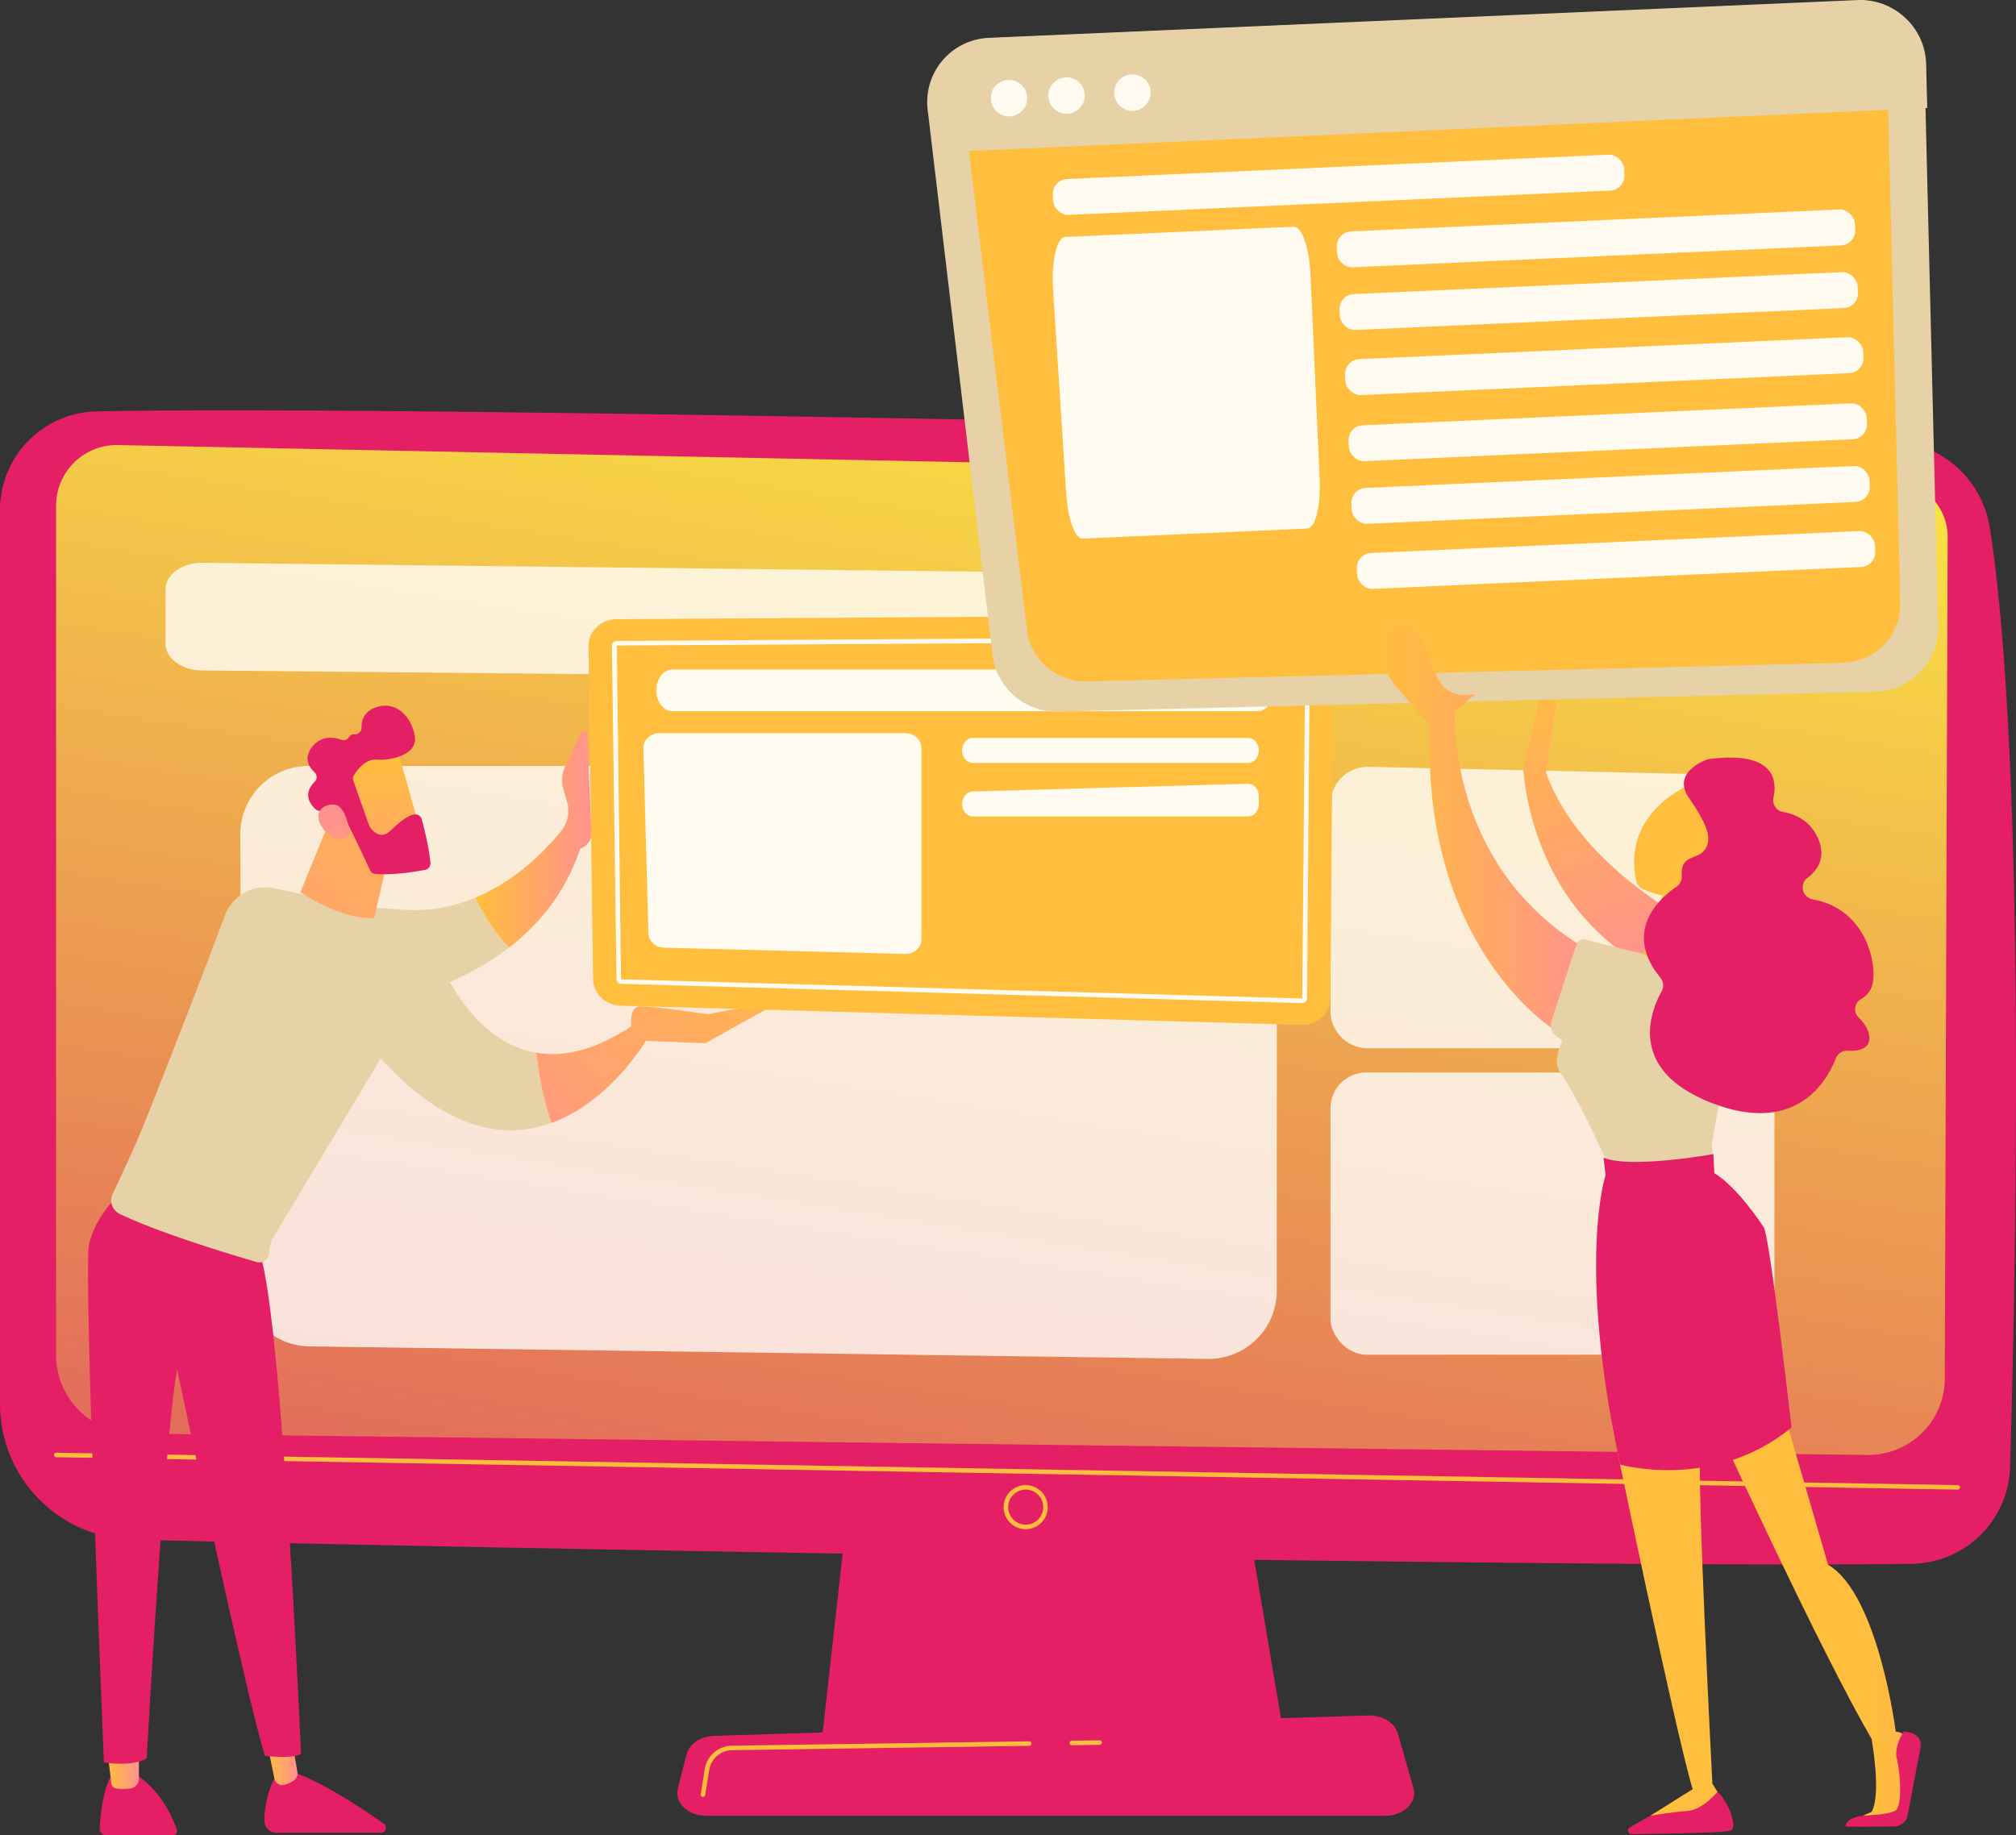 <svg id="Layer_1" data-name="Layer 1" xmlns="http://www.w3.org/2000/svg" xmlns:xlink="http://www.w3.org/1999/xlink" viewBox="0 0 2838.94 2584.84"><rect x="0" y="0" width="2838.94" height="2584.84" fill="#333333" stroke="none"/><defs><style>.cls-1{fill:url(#linear-gradient);}.cls-2{fill:url(#linear-gradient-2);}.cls-3{fill:url(#linear-gradient-3);}.cls-4{fill:#ffbe3d;}.cls-5{fill:url(#linear-gradient-4);}.cls-6{fill:#fff;isolation:isolate;opacity:0.78;}.cls-7{fill:url(#linear-gradient-5);}.cls-8{fill:url(#linear-gradient-6);}.cls-9{fill:url(#linear-gradient-7);}.cls-10{fill:url(#linear-gradient-8);}.cls-11{fill:url(#linear-gradient-9);}.cls-12{fill:url(#linear-gradient-10);}.cls-13{fill:url(#linear-gradient-11);}.cls-14{fill:url(#linear-gradient-12);}.cls-15{fill:url(#linear-gradient-13);}.cls-16{fill:url(#linear-gradient-14);}.cls-17{fill:url(#linear-gradient-15);}.cls-18{fill:url(#linear-gradient-16);}.cls-19{fill:url(#linear-gradient-17);}.cls-20{fill:url(#linear-gradient-18);}.cls-21{fill:url(#linear-gradient-19);}.cls-22{fill:#fffbf0;}.cls-23{fill:url(#linear-gradient-20);}.cls-24{fill:url(#linear-gradient-21);}.cls-25{fill:url(#linear-gradient-22);}.cls-26{fill:url(#linear-gradient-23);}.cls-27{fill:url(#linear-gradient-24);}.cls-28{fill:url(#linear-gradient-25);}.cls-29{fill:url(#linear-gradient-26);}.cls-30{fill:url(#linear-gradient-27);}.cls-31{fill:url(#linear-gradient-28);}.cls-32{fill:url(#linear-gradient-29);}.cls-33{fill:url(#linear-gradient-30);}.cls-34{fill:url(#linear-gradient-31);}.cls-35{fill:url(#linear-gradient-32);}</style><linearGradient id="linear-gradient" x1="1466.01" y1="658.12" x2="1517.54" y2="-918.56" gradientTransform="matrix(1, 0, 0, -1, 0, 2584)" gradientUnits="userSpaceOnUse"><stop offset="0" stop-color="#e41f66"/><stop offset="1" stop-color="#e41f66"/></linearGradient><linearGradient id="linear-gradient-2" x1="1450.25" y1="2260.8" x2="1388.42" y2="369.8" xlink:href="#linear-gradient"/><linearGradient id="linear-gradient-3" x1="1579.79" y1="2341.56" x2="1165.04" y2="-291.2" gradientTransform="matrix(1, 0, 0, -1, 0, 2584)" gradientUnits="userSpaceOnUse"><stop offset="0" stop-color="#fdf53f"/><stop offset="1" stop-color="#d93c65"/></linearGradient><linearGradient id="linear-gradient-4" x1="1513.57" y1="795.44" x2="1467.19" y2="-39.27" xlink:href="#linear-gradient"/><linearGradient id="linear-gradient-5" x1="140.33" y1="42.58" x2="249.42" y2="42.58" xlink:href="#linear-gradient"/><linearGradient id="linear-gradient-6" x1="151.4" y1="93.23" x2="195.65" y2="93.23" gradientTransform="matrix(1, 0, 0, -1, 0, 2584)" gradientUnits="userSpaceOnUse"><stop offset="0" stop-color="#ffbe3d"/><stop offset="1" stop-color="#ff928e"/></linearGradient><linearGradient id="linear-gradient-7" x1="372.35" y1="44.3" x2="543.46" y2="44.3" xlink:href="#linear-gradient"/><linearGradient id="linear-gradient-8" x1="374.95" y1="112.93" x2="418.96" y2="112.93" xlink:href="#linear-gradient-6"/><linearGradient id="linear-gradient-9" x1="412.05" y1="631.94" x2="1030.35" y2="1291.47" xlink:href="#linear-gradient"/><linearGradient id="linear-gradient-10" x1="879.5" y1="1617.03" x2="359.09" y2="905.97" xlink:href="#linear-gradient"/><linearGradient id="linear-gradient-11" x1="960.28" y1="1780.86" x2="522.31" y2="1250.14" gradientTransform="matrix(1, 0, 0, -1, 0, 2584)" gradientUnits="userSpaceOnUse"><stop offset="0" stop-color="#e7d2a7"/><stop offset="1" stop-color="#e7d2a7"/></linearGradient><linearGradient id="linear-gradient-12" x1="669.37" y1="1401.39" x2="832.91" y2="1401.39" xlink:href="#linear-gradient-6"/><linearGradient id="linear-gradient-13" x1="518.88" y1="1445.35" x2="429.36" y2="597.52" xlink:href="#linear-gradient-11"/><linearGradient id="linear-gradient-14" x1="1039.68" y1="1365.74" x2="686.31" y2="926.12" xlink:href="#linear-gradient-6"/><linearGradient id="linear-gradient-15" x1="1106.68" y1="1311.89" x2="753.31" y2="872.27" xlink:href="#linear-gradient-6"/><linearGradient id="linear-gradient-16" x1="642.14" y1="1631.43" x2="299.9" y2="1002.6" xlink:href="#linear-gradient-6"/><linearGradient id="linear-gradient-17" x1="702.25" y1="-928.47" x2="551" y2="-1128.56" gradientTransform="matrix(0.82, -0.58, -0.58, -0.82, -574.92, 714.7)" xlink:href="#linear-gradient-6"/><linearGradient id="linear-gradient-18" x1="586.81" y1="-976.88" x2="767.5" y2="-976.88" gradientTransform="matrix(0.82, -0.58, -0.58, -0.82, -574.92, 714.7)" xlink:href="#linear-gradient"/><linearGradient id="linear-gradient-19" x1="480.79" y1="-1086.96" x2="602.1" y2="-962.5" gradientTransform="matrix(0.82, -0.58, -0.58, -0.82, -574.92, 714.7)" xlink:href="#linear-gradient-6"/><linearGradient id="linear-gradient-20" x1="-701.14" y1="1956.79" x2="-840.84" y2="1528.58" gradientTransform="matrix(0.77, -0.63, -0.63, -0.77, 3977, 1988.9)" xlink:href="#linear-gradient-6"/><linearGradient id="linear-gradient-21" x1="2588.1" y1="2651.18" x2="1021.79" y2="1056.6" xlink:href="#linear-gradient-11"/><linearGradient id="linear-gradient-22" x1="1308.12" y1="2476.14" x2="2713.94" y2="2476.14" xlink:href="#linear-gradient-11"/><linearGradient id="linear-gradient-23" x1="-529.21" y1="321.6" x2="-271.83" y2="321.6" gradientTransform="matrix(1, 0, 0, -1, 3169.71, 2584)" xlink:href="#linear-gradient-6"/><linearGradient id="linear-gradient-24" x1="-390.31" y1="897.17" x2="-517.78" y2="68.68" gradientTransform="matrix(1, 0, 0, -1, 3169.71, 2584)" xlink:href="#linear-gradient"/><linearGradient id="linear-gradient-25" x1="-660.05" y1="938.66" x2="-787.51" y2="110.17" gradientTransform="matrix(1, 0, 0, -1, 3169.71, 2584)" xlink:href="#linear-gradient"/><linearGradient id="linear-gradient-26" x1="-645.81" y1="302.46" x2="-496.73" y2="302.46" gradientTransform="matrix(1, 0, 0, -1, 3169.71, 2584)" xlink:href="#linear-gradient-6"/><linearGradient id="linear-gradient-27" x1="-1221.35" y1="1420.62" x2="-929.55" y2="1420.62" gradientTransform="matrix(1, 0, 0, -1, 3169.71, 2584)" xlink:href="#linear-gradient-6"/><linearGradient id="linear-gradient-28" x1="-1032.05" y1="1520.45" x2="-485.03" y2="437.03" gradientTransform="matrix(1, 0, 0, -1, 3169.71, 2584)" xlink:href="#linear-gradient-11"/><linearGradient id="linear-gradient-29" x1="2433.7" y1="993.94" x2="2309.3" y2="330.44" xlink:href="#linear-gradient"/><linearGradient id="linear-gradient-30" x1="-855.08" y1="1277.42" x2="-763.87" y2="1277.42" gradientTransform="matrix(1, 0, 0, -1, 3169.71, 2584)" xlink:href="#linear-gradient-6"/><linearGradient id="linear-gradient-31" x1="-710.12" y1="1395.25" x2="-46.27" y2="1350.11" gradientTransform="matrix(1, 0, 0, -1, 3169.71, 2584)" xlink:href="#linear-gradient-6"/><linearGradient id="linear-gradient-32" x1="-601.02" y1="1435.31" x2="-834.7" y2="967.95" gradientTransform="matrix(1, 0, 0, -1, 3169.71, 2584)" xlink:href="#linear-gradient"/></defs><g id="Layer_2" data-name="Layer 2"><g id="Illustration"><polygon class="cls-1" points="1213.2 1949.83 1156.94 2454.37 1809.62 2454.37 1724.61 1949.83 1213.2 1949.83"/><path class="cls-2" d="M0,718.32V1977.46a191,191,0,0,0,186.09,191c459.9,11.86,2068.41,40.61,2506.2,34.16A140.56,140.56,0,0,0,2830.67,2066c8.44-292.51,22.15-995.92-28.59-1322.48A144.62,144.62,0,0,0,2663.79,621.1c-385.34-12.3-2090.47-51.44-2528.06-41.61A138.83,138.83,0,0,0,0,718.32Z"/><path class="cls-3" d="M79,712.19V1908.46a110.67,110.67,0,0,0,109,110.66l2441.29,30.16a107.71,107.71,0,0,0,109.33-106.07c0-.4,0-.81,0-1.21l4.08-1185.59a78.76,78.76,0,0,0-76.85-79L166.43,626.86A85.34,85.34,0,0,0,79,710.12Q79,711.16,79,712.19Z"/><path class="cls-4" d="M2757,2098.11h0L79,2052.48a3.19,3.19,0,0,1,.11-6.37l2678,45.63a3.19,3.19,0,0,1,0,6.37Z"/><path class="cls-4" d="M1444.43,2153.84a31.05,31.05,0,1,1,31-31.1v.05A31.09,31.09,0,0,1,1444.43,2153.84Zm0-55.73a24.68,24.68,0,1,0,24.67,24.69h0A24.71,24.71,0,0,0,1444.43,2098.11Z"/><path class="cls-5" d="M1950.21,2557.59H995c-26,0-45.44-18.47-40.42-38.31l12.26-48.48c3.68-14.58,19.72-25.28,38.77-25.88l920.88-28.73c19.9-.62,37.53,9.94,41.86,25.09l22.1,77.21C1996.16,2538.55,1976.58,2557.59,1950.21,2557.59Z"/><path class="cls-4" d="M1509.19,2458.13a3.19,3.19,0,0,1,0-6.37l39.46-.58a3.19,3.19,0,0,1,.09,6.37l-39.46.58Z"/><path class="cls-4" d="M989.91,2530.94h-.5a3.18,3.18,0,0,1-2.64-3.64h0L992.4,2492a39.39,39.39,0,0,1,38.39-33.25l418.55-6.12a3.26,3.26,0,0,1,3.23,3.14,3.18,3.18,0,0,1-3.13,3.23h0l-418.54,6.12a33,33,0,0,0-32.2,27.88l-5.63,35.26A3.21,3.21,0,0,1,989.91,2530.94Z"/><path class="cls-6" d="M2509.3,965.69,283.65,944.28c-28-.27-50.57-17-50.57-37.52V830.2c0-21,23.43-37.84,52-37.51l2225.65,25.36c28,.32,50.44,17,50.44,37.51v72.61C2561.21,949.09,2537.86,966,2509.3,965.69Z"/><path class="cls-6" d="M1700.64,1914,435.7,1896.37a96,96,0,0,1-94.7-95.59l-2.63-625.5a96,96,0,0,1,95.6-96.4H1702a96,96,0,0,1,96,96V1818a96,96,0,0,1-96,96Z"/><path class="cls-6" d="M2446.12,1476.43H1926.18a52.63,52.63,0,0,1-52.63-52.63h0v-291.1a52.64,52.64,0,0,1,52.64-52.64h1.15l519.94,11.43a52.64,52.64,0,0,1,51.48,52.63v279.67A52.64,52.64,0,0,1,2446.12,1476.43Z"/><rect class="cls-6" x="1873.55" y="1510.54" width="625.21" height="397.54" rx="50.4"/><path class="cls-7" d="M155.52,2503s-12.12,19.11-15.17,72.61a8.7,8.7,0,0,0,8.17,9.21l.49,0h94.81a5.58,5.58,0,0,0,5.6-5.58,5.33,5.33,0,0,0-.28-1.77C243.58,2561,226.78,2521,189.3,2498Z"/><path class="cls-8" d="M151.4,2466.74l5.36,45a8.49,8.49,0,0,0,7.39,7.43,74.83,74.83,0,0,0,20-.19,13.89,13.89,0,0,0,11.45-13.77v-43.42Z"/><path class="cls-9" d="M390.12,2498s-18.12,28.25-17.76,67a16.76,16.76,0,0,0,16.85,16.39H536.47a7.06,7.06,0,0,0,4-12.83c-27.87-19.57-82.64-56.12-122.25-70.49Z"/><path class="cls-10" d="M375,2449.48,386.39,2505a11.45,11.45,0,0,0,13.45,9l.1,0a41.74,41.74,0,0,0,12.94-5.41,13.14,13.14,0,0,0,5.87-13.42l-11.83-67.28Z"/><path class="cls-11" d="M172.41,1677.32s-39.77,35.06-47.26,77.25,21.21,727.88,21.21,727.88,39.77,6.62,60.27-5.8c0,0,24.32-445,42.81-547.84,0,0,96.93,461,123.79,544.26,0,0,38.31,4.66,50.67-2.63,0,0-25.39-597.55-57.3-703.78Z"/><path class="cls-12" d="M248.27,1914.34a4.33,4.33,0,0,1-4.17-3.23l-16.47-63.17-35.08-22.5a4.32,4.32,0,0,1,4.67-7.27l36.5,23.41a4.33,4.33,0,0,1,1.84,2.55l16.89,64.81a4.29,4.29,0,0,1-3.06,5.25h0A4.54,4.54,0,0,1,248.27,1914.34Z"/><path class="cls-13" d="M564.91,1281.11c-167.43-13.9-211.2,20.75-211.2,20.75l80.47,127s164.52-3.25,282.4-94.11c-22.06-23.76-37.38-50-47.21-70.46A220.62,220.62,0,0,1,564.91,1281.11Z"/><path class="cls-14" d="M827.11,1035.34a5.14,5.14,0,0,0-9.78-2L796,1079a47.56,47.56,0,0,0-3.79,28.26l7.5,26.53a45.84,45.84,0,0,1-9.34,36.46c-19.63,24.54-61.44,69.36-121,94.1,9.83,20.44,25.15,46.7,47.21,70.46,43.25-33.34,80.24-78.46,100.5-139.56A22.4,22.4,0,0,0,832.89,1173Z"/><path class="cls-15" d="M620,1354.76c-58.94-63.51-171.21-92.21-236.22-104a59.64,59.64,0,0,0-66.64,37.81c-29.25,78.64-108.81,283.22-124.23,318.38-12.65,28.84-25.86,57-34.25,74.63a21.15,21.15,0,0,0,9.87,28.17c54.69,26.37,153.09,56.19,193,67.82a13.7,13.7,0,0,0,17-9.33,13.86,13.86,0,0,0,.54-3.84,42.73,42.73,0,0,1,6.1-22l151.09-251.79c94.18,104.42,176.65,114,240,91.11a475.78,475.78,0,0,1-21-99C661.68,1466.74,620,1354.76,620,1354.76Z"/><path class="cls-16" d="M910,1465.25l-16.89-22.53c-54.68,37.56-100.39,46.46-137.81,40a475.78,475.78,0,0,0,21,99C859.71,1551.61,910,1465.25,910,1465.25Z"/><path class="cls-17" d="M898.07,1465.65l95.16,3.71,87.62-48.93c-12.58-7.89-83.7,8.23-83.7,8.23s-74.34-11.25-94.47-11.27c-16.71,0-14.32,24-13,32.15.26,1.66.48,2.66.48,2.66Z"/><path class="cls-18" d="M473.21,1134.12,423,1256.64s57.69,39.93,104.11,36.13l25.06-110.17Z"/><path class="cls-19" d="M558,1050.59c1.15,1.63,36.32,128.7,36.32,128.7l-73,18.54-51.23-115.48S538.77,1023.32,558,1050.59Z"/><path class="cls-20" d="M497.62,1099.89l22.21,62.91a9.23,9.23,0,0,0,1.16,2.25c3,4.28,14.46,18.25,28,5.67,12.32-11.42,23.74-21.66,34.28-23.52a9.31,9.31,0,0,1,10.6,6.69c3.19,11.54,9.91,37.69,12.27,61.3a9.28,9.28,0,0,1-7.56,10c-14.25,2.71-44.47,7.58-69.7,5.8a9.31,9.31,0,0,1-7.85-5.41c-7-15.19-28.26-61.29-36.19-73.22-7.43-11.2-25.66-10.88-33.31-10.2a9.15,9.15,0,0,1-6.86-2.25c-6.69-5.86-19.42-20.83-1.52-38.75a9.33,9.33,0,0,0,0-13.2l-.24-.23c-7.69-7.23-15.92-20.06-3.1-36,13-16.17,30.21-13.6,40.74-9.75a9.34,9.34,0,0,0,11.22-4.15c1.32-2.22,3.62-3.9,7.61-3.55a9.18,9.18,0,0,0,9.77-8.55,8.42,8.42,0,0,0,0-.87c-.19-10.35,3.52-23.44,21.49-29,31.88-9.92,51.76,20.88,53.73,43.86s-33.21,31.78-53.89,30.23c-15.73-1.18-27.41,14.4-32.1,21.94A9.25,9.25,0,0,0,497.62,1099.89Z"/><path class="cls-21" d="M493.2,1175.2s-5.15-39.9-21.75-41.85S438.7,1145,455.2,1167.43C475.73,1195.29,493.2,1175.2,493.2,1175.2Z"/><path class="cls-4" d="M868.35,872.09,1837.52,866c22.19-.14,40.21,16.81,40,37.65l-4.08,502.8c-.17,21-18.66,37.68-41,37.06l-958.67-27.07c-21.3-.6-38.31-16.85-38.58-36.86L828.77,910C828.56,889.21,846.29,872.23,868.35,872.09Z"/><path class="cls-22" d="M1833.73,1412.83l-958.9-27.07a6.79,6.79,0,0,1-6.71-6.59l-6.41-469.63a6.42,6.42,0,0,1,2-4.83,6.87,6.87,0,0,1,4.82-1.94l969.17-6.12a7,7,0,0,1,4.87,1.9,6.45,6.45,0,0,1,2.08,4.85l-4.07,502.79A6.83,6.83,0,0,1,1833.73,1412.83Zm4.52-509.48-969.64,5.86,5.95,469.87.45.24,958.81,27.07Z"/><path class="cls-22" d="M924.25,972.37c0,16.21,10.06,29.36,22.46,29.36H1771c12.4,0,22.45-13.15,22.45-29.36S1783.43,943,1771,943H946.71C934.31,943,924.25,956.15,924.25,972.37Z"/><path class="cls-22" d="M928.29,1032.72h347.06c12.29,0,22.25,9.36,22.25,20.9v269.13c0,11.77-10.34,21.22-22.87,20.89l-340-8.85c-11.82-.31-21.32-9.25-21.62-20.36L906,1054.15C905.73,1042.41,915.78,1032.72,928.29,1032.72Z"/><path class="cls-22" d="M1370,1039.34h387.4c8.43,0,15.27,7.89,15.27,17.61s-6.84,17.61-15.27,17.61H1370c-8.43,0-15.26-7.88-15.26-17.61S1361.59,1039.34,1370,1039.34Z"/><path class="cls-22" d="M1354.76,1132.35c0,9.71,6.82,17.58,15.23,17.58h387.46c8.42,0,15.24-7.87,15.24-17.58v-10.87c0-9.87-7-17.81-15.61-17.57l-387.46,10.87C1361.36,1115,1354.76,1122.81,1354.76,1132.35Z"/><path class="cls-23" d="M2145,1079.17s6.34,276,296.54,324.4l52.1-51.44s-251.3-85.43-316.71-264l14-94.69-9.84-62.66Z"/><path class="cls-24" d="M2641.11,974.08l-1151.32,28.19a90.5,90.5,0,0,1-92.07-79.77l-91.4-768.06a90.48,90.48,0,0,1,79.16-100.55q3.38-.41,6.76-.55L2615.54.09a90.48,90.48,0,0,1,94.34,86.44c0,.59,0,1.17.06,1.75l19.42,793.13A90.49,90.49,0,0,1,2641.11,974.08Z"/><path class="cls-4" d="M2594.44,933.68l-1063.24,26c-43.1,1-79.91-30.12-85-72l-84-693.32c-5.72-47.19,30.82-89.22,79.4-91.31l1129.73-48.7c46.73-2,86,33.85,87.13,79.57L2676,850C2677.09,895.07,2640.58,932.55,2594.44,933.68Z"/><path class="cls-25" d="M1315.57,214.82,2713.94,152.1l-1.55-61.94c-1.24-50.63-43.85-91.39-94.45-89.18L1394.61,53.74C1342,56,1302.55,104.3,1308.77,156.58Z"/><path class="cls-22" d="M1841,744.43l-316.35,14.19c-10.76.48-20.93-27.22-23.25-63.32l-18.5-287.42c-2.55-39.6,5.29-73.6,17.08-74.13l322-14.44c11.27-.5,21.79,29.86,23.49,67.81l12.91,287.67C1860,712.75,1852.26,743.92,1841,744.43Z"/><rect class="cls-22" x="1882.26" y="310.47" width="730.39" height="50.62" rx="20.95" transform="translate(-12.8 101.11) rotate(-2.57)"/><rect class="cls-22" x="1893.93" y="490.4" width="730.39" height="50.62" rx="20.95" transform="translate(-20.85 101.82) rotate(-2.57)"/><rect class="cls-22" x="1482.31" y="234.97" width="805.46" height="50.62" rx="20.95" transform="translate(-9.77 84.79) rotate(-2.57)"/><rect class="cls-22" x="1886.22" y="398.74" width="730.39" height="50.62" rx="20.95" transform="translate(-16.75 101.38) rotate(-2.57)"/><rect class="cls-22" x="1898.88" y="583.53" width="730.39" height="50.62" rx="20.95" transform="translate(-25.02 102.13) rotate(-2.57)"/><rect class="cls-22" x="1910.54" y="763.43" width="730.39" height="50.62" rx="20.95" transform="translate(-33.08 102.84) rotate(-2.57)"/><rect class="cls-22" x="1902.84" y="671.78" width="730.39" height="50.62" rx="20.95" transform="translate(-28.98 102.4) rotate(-2.57)"/><circle class="cls-22" cx="1420.91" cy="138.24" r="25.64"/><circle class="cls-22" cx="1501.88" cy="134.58" r="25.64" transform="translate(344.73 1101.41) rotate(-45)"/><circle class="cls-22" cx="1594.68" cy="130.45" r="25.64"/><path class="cls-26" d="M2425.62,2024.8s137.68,300.08,209.92,424.38c0,0,14.35,78.2,0,102.8l-12.23,5.43,57.07-1.7s5.07-105.19,1.11-111.07-11.88-5.49-11.88-5.49-24.47-193.86-95.33-235.23l-68.67-236.53Z"/><path class="cls-27" d="M2598.94,2572.14c-.08,1.38,44.56.75,68.81.31a19.3,19.3,0,0,0,18.5-15.21l18.31-96.22a17.29,17.29,0,0,0-13.13-20.1l-10.23-2.33s-14.58,20-10,38.84,8.68,67.62-2.92,73.3-45,6.68-45,6.68S2599.71,2559.75,2598.94,2572.14Z"/><path class="cls-28" d="M2295.12,2573.89a5,5,0,0,0,2.55,9.41c40.58-.4,131.52-1.69,139.6-5.05,10.44-4.34-3.8-41.83-18.78-54.51l-82.72,27Z"/><path class="cls-29" d="M2269.45,2005.66s89,430.43,114.14,514.39l-59.54,37.36s29.84-5.07,52-6.68,42.48-27,42.48-27l-7.13-11.38s-22.32-428.08-16.88-476.69Z"/><path class="cls-30" d="M2048.58,1001.7s-12.27,223.9,191.58,338.32l-49.08,112s-184.56-111.63-177.73-416.09a35.38,35.38,0,0,0-8.66-23.84l-39.23-45.51a70.41,70.41,0,0,1-15-63.06l5.16-20.64a10.7,10.7,0,0,1,13-7.78,10.48,10.48,0,0,1,2.78,1.13l4.1,2.38a72,72,0,0,1,29.57,32.87l19.26,43a41.37,41.37,0,0,0,41.33,24.33l11.91-1Z"/><path class="cls-31" d="M2233.06,1323.24c34.11,9.46,149.65,39.85,221.77,38.61l-44.28,249.91,3.52,40.76-144.39-.65s-40.64-94.4-72.71-141.46c-9.26-13.59-2.37-29.8,2.88-45.39l-7.21-4.8a19.66,19.66,0,0,1-7.79-22.45L2220,1330.19A10.73,10.73,0,0,1,2233.06,1323.24Z"/><path class="cls-32" d="M2258.11,1630.54l2.85,24.7s-40.81,122.19,20.4,407.6c0,0,132.56,37.56,241.51-52.3,0,0-30.74-269.39-39.13-281.93-41.81-62.5-69.67-76.09-69.67-76.09l-1.25-27S2296.29,1646.61,2258.11,1630.54Z"/><path class="cls-33" d="M2314.64,1343.38c-.51-.67,30.14-92.54,30.14-92.54l43.9,4,17.16,104.22S2337,1372.94,2314.64,1343.38Z"/><path class="cls-34" d="M2378.17,1106c-2.92,1.83-93.81,39.39-74.29,133.75a17.76,17.76,0,0,0,10.08,12.62c13.34,6,42.05,16.14,76.39,12.65,47.62-4.84,78.82-87.93,77.49-112.11S2407.19,1087.9,2378.17,1106Z"/><path class="cls-35" d="M2405.84,1069.28c-2.39.31-52.53,17.77-27.67,54.1s34.19,57.72,22.43,73.67c-10.71,14.53-34.44,6.25-32.37,36.49a17,17,0,0,1-7.23,15.33c-22.36,15.14-76.93,61.73-22.87,128.18a16.91,16.91,0,0,1,1.87,19c-15.83,28.4-49.09,111.6,71.32,157.75,119,45.6,161.94-32.18,173.94-63.26a16.56,16.56,0,0,1,16.41-10.5c13.08.61,31.6-1.56,30.75-19-.52-10.61-7.14-20.12-15-27.75a16.5,16.5,0,0,1,3.19-26.1c7.1-4,13.38-10.34,16-20.17,7.21-26.72-7.19-106.61-83.77-120.15-6.39-1.13-13.07-7.11-14-13.53a.59.59,0,0,0-.05-.29c-1-6.21,1.08-12.56,6.15-16.28,12.23-9,27.91-27,15.17-56-11.29-25.68-33-34.35-49.05-37.11a16.68,16.68,0,0,1-13.82-19.12q.06-.4.15-.81C2502.94,1098.09,2498.21,1057.17,2405.84,1069.28Z"/></g></g></svg>